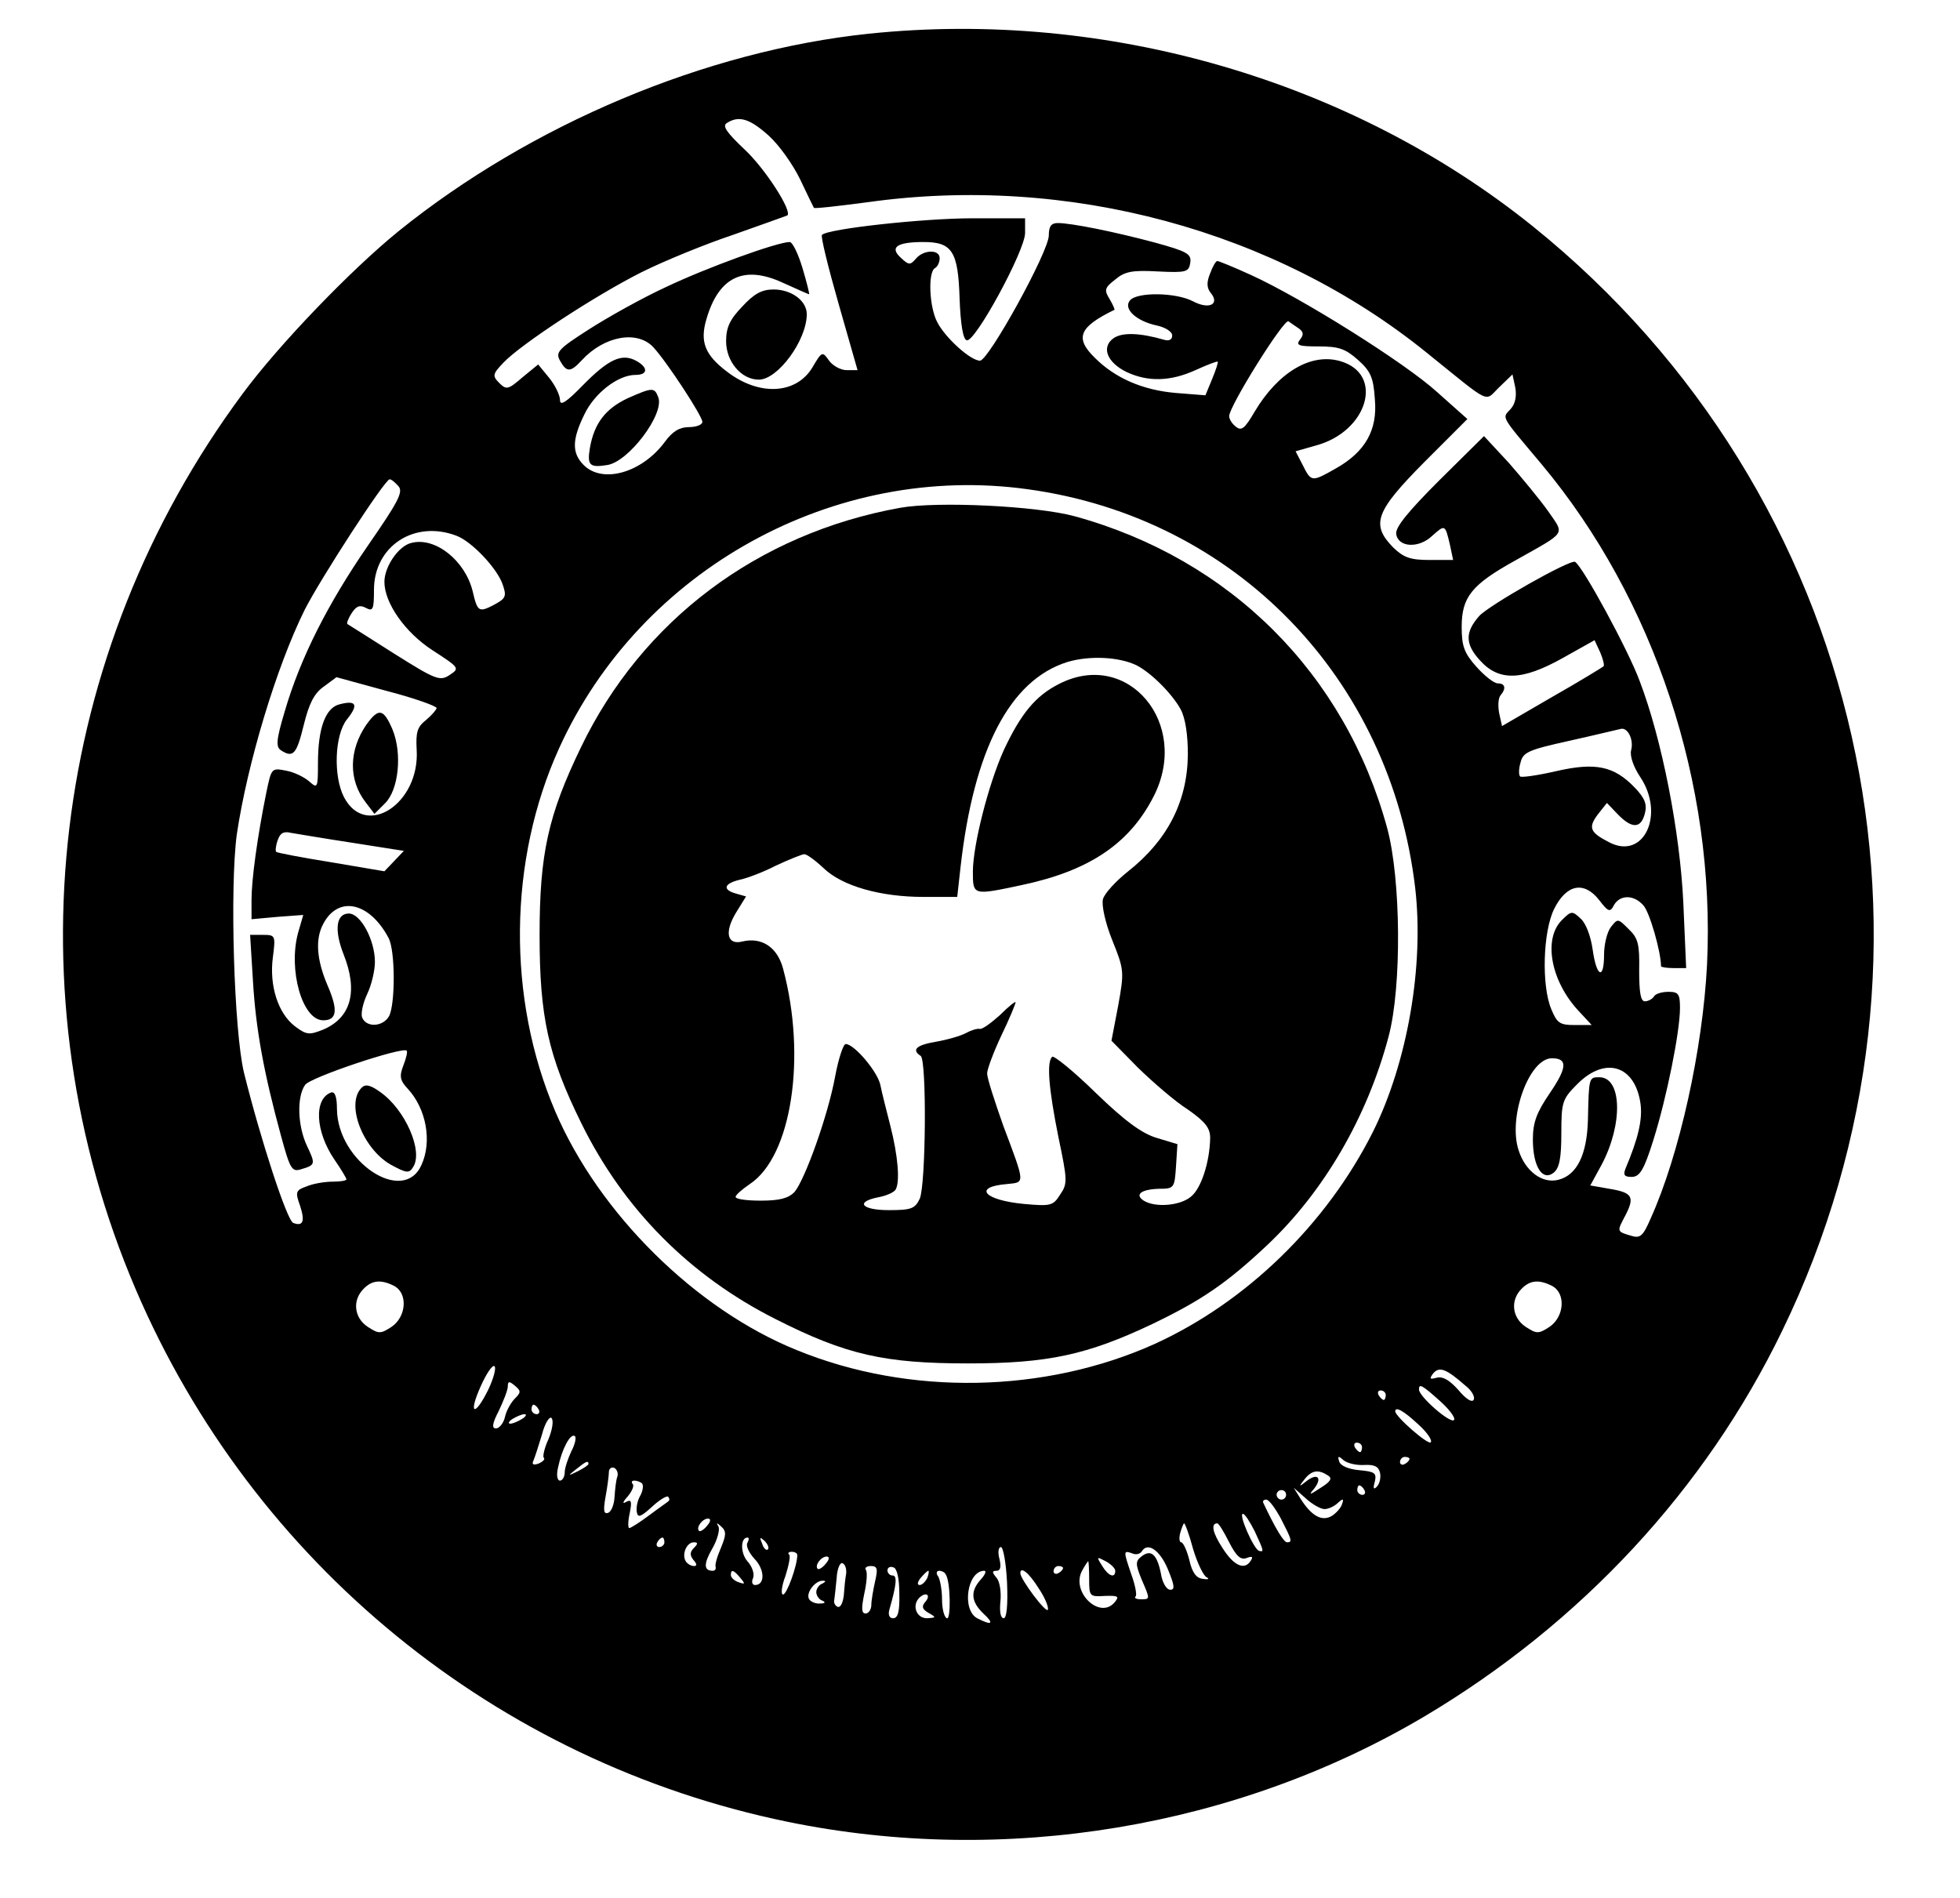 <?xml version="1.0" standalone="no"?>
<!DOCTYPE svg PUBLIC "-//W3C//DTD SVG 20010904//EN"
 "http://www.w3.org/TR/2001/REC-SVG-20010904/DTD/svg10.dtd">
<svg version="1.0" xmlns="http://www.w3.org/2000/svg"
 width="413pt" height="400pt" viewBox="0 0 413 400"
 preserveAspectRatio="xMidYMid meet">

<g transform="translate(0,400) scale(0.1,-0.1)"
fill="#000000" stroke="none">
<path d="M1831 3929 c-344 -36 -712 -191 -991 -416 -101 -82 -253 -240 -329
-343 -406 -548 -492 -1263 -225 -1887 247 -577 760 -996 1374 -1122 458 -94
947 -12 1343 223 329 196 590 477 752 811 391 804 175 1764 -525 2328 -383
308 -899 458 -1399 406z m-211 -215 c22 -20 51 -61 66 -92 15 -32 28 -58 29
-60 2 -2 53 4 114 12 421 59 858 -59 1177 -317 139 -112 121 -104 153 -73 l28
27 6 -28 c3 -18 0 -34 -10 -45 -18 -20 -23 -11 66 -117 237 -284 366 -673 348
-1053 -9 -179 -58 -401 -119 -536 -16 -37 -22 -42 -41 -36 -31 9 -30 9 -12 43
20 39 15 48 -34 56 l-40 7 24 44 c45 85 43 184 -5 184 -22 0 -22 0 -24 -90 -2
-73 -23 -116 -62 -126 -34 -9 -70 18 -84 62 -23 69 22 194 70 194 34 0 32 -20
-4 -73 -28 -41 -36 -62 -36 -98 0 -57 20 -89 44 -70 12 10 16 31 16 83 0 66 2
72 34 104 59 59 122 39 133 -43 4 -33 -5 -72 -32 -136 -5 -13 -2 -17 13 -17
17 0 26 14 46 78 28 89 56 228 56 278 0 29 -3 34 -24 34 -14 0 -28 -4 -31 -10
-3 -5 -12 -10 -19 -10 -9 0 -12 19 -12 65 1 55 -2 68 -22 87 -23 23 -23 23
-38 4 -8 -11 -14 -37 -14 -58 0 -54 -16 -47 -24 11 -4 28 -14 55 -25 65 -18
17 -20 17 -40 -3 -40 -40 -23 -130 37 -193 l26 -28 -36 0 c-31 0 -37 4 -49 33
-21 49 -18 164 6 212 26 52 63 59 95 18 19 -25 23 -26 31 -10 13 22 42 22 62
-1 13 -14 37 -98 37 -128 0 -2 12 -4 27 -4 l26 0 -6 138 c-7 149 -45 344 -92
467 -24 65 -119 240 -136 251 -10 6 -181 -91 -202 -114 -30 -34 -30 -59 1 -93
40 -45 89 -44 176 5 l66 37 12 -26 c6 -14 9 -27 7 -29 -2 -2 -51 -32 -109 -65
l-105 -61 -6 27 c-3 16 -2 32 3 38 12 14 10 25 -6 25 -8 0 -28 16 -45 35 -26
29 -31 44 -31 84 0 63 21 89 113 140 110 62 104 53 69 104 -17 24 -55 70 -83
102 l-52 56 -94 -93 c-65 -65 -93 -99 -91 -113 4 -29 48 -31 76 -4 27 24 27
24 37 -18 l7 -33 -50 0 c-40 0 -54 5 -76 26 -48 49 -38 76 65 180 l91 91 -64
57 c-67 61 -285 198 -393 247 -35 16 -67 29 -70 29 -3 0 -10 -12 -15 -26 -8
-19 -7 -31 1 -41 20 -24 -3 -36 -37 -18 -36 19 -118 20 -133 2 -15 -18 14 -44
57 -53 18 -4 32 -13 32 -21 0 -9 -7 -12 -17 -9 -52 15 -89 16 -107 3 -26 -19
-13 -51 28 -71 45 -21 92 -20 145 4 24 11 45 19 47 18 1 -2 -4 -18 -12 -37
l-14 -34 -63 5 c-69 6 -127 31 -170 74 -43 42 -33 65 41 101 2 0 -3 11 -10 23
-12 19 -10 24 12 41 20 17 36 20 90 17 60 -3 65 -1 68 18 3 19 -6 24 -75 43
-86 23 -176 41 -204 41 -14 0 -19 -7 -19 -26 0 -34 -127 -264 -145 -264 -20 0
-73 48 -90 81 -17 32 -20 105 -5 114 6 3 10 13 10 21 0 19 -34 18 -50 -1 -12
-14 -15 -14 -32 2 -24 22 -8 33 48 33 60 0 73 -19 76 -119 2 -53 7 -86 15 -88
17 -6 123 189 123 226 l0 31 -112 0 c-101 0 -304 -22 -316 -35 -3 -3 13 -68
35 -145 l40 -140 -23 0 c-12 0 -29 9 -37 20 -14 20 -15 20 -35 -14 -34 -57
-112 -61 -179 -10 -48 36 -59 64 -44 113 26 88 79 113 161 75 29 -13 53 -24
55 -24 1 0 -5 25 -14 55 -9 30 -21 55 -27 55 -26 0 -175 -54 -261 -95 -50 -23
-123 -64 -162 -89 -64 -41 -71 -48 -61 -66 14 -25 22 -25 46 1 47 51 117 64
151 27 30 -33 103 -145 103 -157 0 -6 -13 -11 -28 -11 -20 0 -35 -9 -51 -31
-48 -65 -131 -89 -171 -49 -25 25 -25 53 1 106 21 45 71 84 108 84 27 0 27 16
1 30 -30 16 -58 3 -112 -52 -35 -36 -48 -44 -48 -31 0 10 -10 31 -23 47 l-23
28 -33 -27 c-30 -26 -34 -27 -49 -12 -15 15 -14 19 9 43 36 38 191 140 290
190 48 24 136 60 196 80 59 21 110 39 112 40 11 9 -47 99 -90 139 -38 36 -48
50 -37 56 25 16 48 9 88 -27z m1118 -407 c9 -7 9 -13 1 -23 -9 -12 -2 -14 40
-14 42 0 56 -5 82 -28 27 -24 33 -37 36 -83 6 -65 -20 -111 -82 -146 -51 -29
-52 -29 -70 7 l-15 29 42 12 c110 29 146 151 52 178 -62 18 -131 -24 -180
-106 -21 -36 -28 -42 -40 -32 -8 6 -14 16 -14 22 0 21 115 205 125 200 5 -4
16 -11 23 -16z m-1898 -332 c10 -12 -2 -34 -65 -125 -84 -122 -142 -236 -175
-349 -18 -60 -19 -75 -8 -82 26 -17 33 -8 48 53 11 45 22 67 42 81 l27 20 106
-29 c58 -15 105 -32 105 -36 0 -3 -10 -15 -22 -25 -19 -15 -22 -26 -20 -63 7
-113 -107 -188 -153 -100 -23 44 -20 131 6 164 25 31 20 41 -15 32 -30 -7 -46
-50 -46 -124 0 -53 -1 -54 -18 -39 -10 9 -32 20 -49 23 -31 6 -31 6 -42 -47
-19 -94 -31 -183 -31 -225 l0 -41 55 5 54 4 -11 -38 c-21 -78 9 -184 53 -184
29 0 32 21 9 74 -23 54 -26 97 -9 129 32 61 98 46 138 -30 14 -27 14 -138 1
-164 -13 -23 -48 -25 -57 -3 -3 9 2 31 11 50 9 19 16 49 16 67 0 46 -30 102
-55 102 -27 0 -31 -35 -11 -86 31 -78 16 -134 -44 -159 -28 -11 -34 -11 -58 7
-36 27 -55 86 -47 146 6 46 5 47 -21 47 l-27 0 6 -97 c6 -102 23 -194 59 -326
19 -70 23 -77 42 -71 31 9 31 11 13 49 -20 42 -22 104 -4 129 11 16 206 81
214 72 2 -2 -1 -16 -7 -31 -9 -23 -7 -32 9 -49 39 -42 52 -111 29 -161 -38
-85 -177 7 -178 118 0 25 -4 37 -12 35 -37 -13 -34 -82 7 -142 14 -20 25 -39
25 -41 0 -3 -13 -5 -29 -5 -16 0 -41 -4 -55 -10 -23 -8 -24 -12 -14 -40 11
-33 7 -45 -14 -37 -13 4 -69 176 -104 317 -21 88 -30 391 -15 502 22 148 83
352 143 473 33 65 169 275 179 275 4 0 12 -7 19 -15z m1326 -6 c437 -60 764
-398 816 -840 19 -164 -16 -367 -89 -514 -98 -195 -267 -359 -460 -447 -231
-104 -517 -110 -754 -13 -213 86 -417 288 -509 503 -102 239 -99 529 8 765
171 377 580 603 988 546z m-1204 -98 c32 -12 85 -68 97 -102 9 -26 7 -30 -19
-44 -31 -16 -34 -14 -44 29 -16 65 -79 115 -129 102 -27 -6 -57 -50 -57 -82 0
-45 44 -107 101 -144 57 -37 58 -38 37 -52 -21 -14 -29 -11 -118 45 -52 33
-96 61 -98 62 -2 2 2 12 9 23 10 15 17 18 30 11 15 -8 17 -3 17 38 0 92 85
148 174 114z m2475 -452 c-3 -12 5 -35 19 -56 53 -79 8 -176 -65 -138 -41 21
-45 31 -24 59 l19 24 23 -24 c30 -31 49 -30 57 2 5 19 0 32 -21 54 -44 46 -83
54 -166 35 -39 -9 -74 -14 -76 -11 -3 3 -3 16 1 29 5 22 17 27 103 46 54 12
103 24 108 25 15 4 28 -23 22 -45z m-2694 -195 l108 -17 -20 -21 -21 -22 -112
19 c-62 10 -115 20 -116 22 -2 2 -1 13 3 24 5 15 12 20 28 16 12 -2 71 -12
130 -21z m88 -934 c29 -16 25 -65 -6 -86 -23 -15 -27 -15 -50 0 -29 19 -33 56
-9 80 18 19 38 20 65 6z m2440 0 c29 -16 25 -65 -6 -86 -23 -15 -27 -15 -50 0
-29 19 -33 56 -9 80 18 19 38 20 65 6z m-2242 -218 c-29 -59 -43 -53 -16 7 12
27 25 46 29 42 4 -3 -2 -26 -13 -49z m2059 8 c13 -10 21 -24 17 -30 -4 -6 -17
3 -32 21 -18 20 -32 29 -45 26 -15 -4 -17 -3 -8 9 13 15 27 10 68 -26z m-2003
-27 c-8 -8 -18 -25 -21 -39 -3 -13 -12 -24 -19 -24 -9 0 -8 10 6 37 10 21 19
44 19 51 0 12 3 12 15 2 13 -11 13 -14 0 -27z m1949 -5 c19 -17 33 -35 30 -40
-6 -10 -74 49 -74 64 0 13 6 10 44 -24z m-114 12 c0 -5 -2 -10 -4 -10 -3 0 -8
5 -11 10 -3 6 -1 10 4 10 6 0 11 -4 11 -10z m-1785 -30 c3 -5 1 -10 -4 -10 -6
0 -11 5 -11 10 0 6 2 10 4 10 3 0 8 -4 11 -10z m1853 -31 c18 -16 30 -33 27
-38 -4 -8 -75 54 -75 65 0 11 18 1 48 -27z m-1888 11 c-8 -5 -19 -10 -25 -10
-5 0 -3 5 5 10 8 5 20 10 25 10 6 0 3 -5 -5 -10z m56 -42 c-9 -19 -13 -38 -10
-40 3 -3 -2 -8 -11 -12 -11 -4 -15 -2 -11 6 3 7 11 32 18 55 6 24 16 39 20 35
5 -5 2 -24 -6 -44z m48 -26 c-7 -15 -14 -35 -14 -44 0 -10 -5 -18 -10 -18 -6
0 -8 12 -4 28 8 39 26 72 35 66 4 -2 1 -17 -7 -32z m1666 8 c0 -5 -2 -10 -4
-10 -3 0 -8 5 -11 10 -3 6 -1 10 4 10 6 0 11 -4 11 -10z m5 -37 c21 1 30 -3
33 -17 2 -10 -1 -23 -7 -29 -7 -7 -8 -3 -4 11 4 18 0 21 -33 24 -22 2 -39 9
-42 18 -4 12 -2 13 9 3 9 -7 28 -11 44 -10z m95 13 c0 -3 -4 -8 -10 -11 -5 -3
-10 -1 -10 4 0 6 5 11 10 11 6 0 10 -2 10 -4z m-1730 -11 c0 -2 -10 -9 -22
-15 -22 -11 -22 -10 -4 4 21 17 26 19 26 11z m61 -26 c-3 -8 -5 -27 -6 -43 -1
-17 -7 -32 -14 -34 -9 -3 -10 6 -5 34 4 22 7 45 7 52 0 7 5 11 11 9 6 -3 9
-11 7 -18z m1497 2 c10 -6 6 -13 -15 -26 -24 -16 -26 -16 -14 -2 18 23 7 34
-16 16 -16 -13 -17 -12 -4 4 15 19 29 21 49 8z m-1445 -17 c3 -4 2 -15 -4 -26
-6 -10 -9 -26 -7 -35 2 -12 9 -9 32 12 15 14 31 24 34 21 3 -4 3 -7 1 -9 -2
-2 -21 -15 -41 -30 -20 -15 -39 -27 -42 -27 -3 0 -3 14 1 32 5 25 3 29 -8 23
-8 -5 -7 0 4 12 9 11 14 23 10 26 -3 4 -2 7 4 7 5 0 13 -3 16 -6z m1522 -14
c3 -5 1 -10 -4 -10 -6 0 -11 5 -11 10 0 6 2 10 4 10 3 0 8 -4 11 -10z m-165
-10 c0 -5 -4 -10 -10 -10 -5 0 -10 5 -10 10 0 6 5 10 10 10 6 0 10 -4 10 -10z
m81 -30 c8 0 21 6 28 13 11 10 13 9 9 -2 -2 -8 -12 -19 -21 -25 -21 -13 -43
-1 -66 35 l-15 24 25 -22 c14 -13 32 -23 40 -23z m-92 -20 c23 -45 25 -50 13
-50 -7 0 -25 30 -50 83 -2 4 1 7 6 7 6 0 19 -18 31 -40z m-55 -27 c19 -41 20
-44 9 -41 -11 3 -44 78 -34 78 4 0 15 -17 25 -37z m-1154 12 c-7 -9 -15 -13
-17 -11 -7 7 7 26 19 26 6 0 6 -6 -2 -15z m29 -47 c-8 -18 -13 -36 -11 -40 1
-5 -2 -8 -6 -8 -19 0 -20 14 -1 47 11 19 16 40 13 46 -5 9 -4 9 6 0 11 -10 10
-18 -1 -45z m995 -2 c9 -30 22 -57 29 -60 6 -3 3 -5 -8 -3 -14 1 -23 13 -29
40 -5 20 -13 37 -17 37 -4 0 -5 9 -2 20 3 11 7 20 8 20 2 0 11 -24 19 -54z
m76 14 c15 -29 24 -38 37 -33 11 4 14 3 9 -5 -13 -22 -36 -12 -60 26 -21 32
-25 52 -11 52 3 0 14 -18 25 -40z m-1190 0 c0 -5 -5 -10 -11 -10 -5 0 -7 5 -4
10 3 6 8 10 11 10 2 0 4 -4 4 -10z m175 -1 c-4 -6 3 -21 15 -34 22 -23 22 -55
1 -55 -6 0 -8 7 -4 15 3 9 -2 24 -12 35 -15 17 -15 50 0 50 4 0 3 -5 0 -11z
m43 -14 c-3 -3 -9 2 -12 12 -6 14 -5 15 5 6 7 -7 10 -15 7 -18z m-156 3 c-8
-8 -9 -15 -1 -25 8 -9 8 -13 1 -13 -6 0 -14 5 -17 10 -9 15 2 40 17 40 9 0 9
-3 0 -12z m660 -73 c2 -48 -1 -75 -7 -75 -7 0 -9 15 -7 35 2 19 -1 42 -8 50
-10 12 -10 15 0 15 8 0 10 8 6 25 -4 14 -2 25 3 25 5 0 11 -34 13 -75z m339
28 c14 -34 15 -43 5 -43 -8 0 -17 15 -20 35 -8 40 -21 51 -41 35 -13 -10 -12
-17 0 -47 19 -44 19 -43 -2 -43 -9 0 -14 3 -10 6 3 3 -1 24 -9 46 -17 50 -17
51 1 45 8 -4 17 -2 21 4 12 20 38 3 55 -38z m-781 30 c0 -22 -22 -83 -30 -83
-5 0 -3 18 5 39 7 22 11 42 8 45 -4 3 -1 6 5 6 7 0 12 -3 12 -7z m60 -18 c-7
-9 -15 -13 -17 -11 -7 7 7 26 19 26 6 0 6 -6 -2 -15z m610 -15 c0 -17 -15 -11
-28 11 -12 19 -11 19 8 9 11 -6 20 -15 20 -20z m-567 -6 c-2 -10 -4 -31 -5
-46 -2 -16 -7 -26 -13 -24 -5 2 -9 9 -7 15 1 6 3 27 5 46 1 19 7 33 12 31 6
-2 9 -12 8 -22z m512 -11 c0 -37 1 -38 33 -36 28 1 31 -1 21 -13 -31 -38 -93
21 -69 66 6 11 12 20 13 20 1 0 2 -17 2 -37z m-451 -5 c-4 -18 -8 -41 -8 -50
0 -10 -6 -18 -12 -18 -9 0 -9 11 -3 41 5 22 7 44 4 50 -4 5 1 9 10 9 14 0 15
-6 9 -32z m51 -26 c1 -38 -3 -52 -13 -52 -8 0 -11 7 -8 18 15 52 17 72 7 72
-6 0 -11 5 -11 11 0 6 6 9 13 6 7 -2 12 -23 12 -55z m345 54 c0 -3 -4 -8 -10
-11 -5 -3 -10 -1 -10 4 0 6 5 11 10 11 6 0 10 -2 10 -4z m-680 -21 c11 -13 10
-14 -4 -9 -9 3 -16 10 -16 15 0 13 6 11 20 -6z m394 0 c-4 -8 -11 -15 -16 -15
-6 0 -5 6 2 15 7 8 14 15 16 15 2 0 1 -7 -2 -15z m39 7 c10 -15 11 -97 2 -92
-6 3 -10 21 -10 40 0 19 -4 41 -8 48 -5 6 -4 12 2 12 5 0 12 -3 14 -8z m74
-10 c-23 -25 -21 -47 5 -72 24 -22 18 -26 -13 -10 -33 18 -21 100 15 100 5 0
2 -8 -7 -18z m121 -18 c13 -19 22 -40 20 -46 -3 -9 -58 64 -58 77 0 15 18 1
38 -31z m-455 9 c-7 -2 -13 -11 -13 -18 0 -7 6 -16 13 -18 7 -3 6 -6 -5 -6 -9
-1 -20 4 -23 9 -8 13 13 40 29 39 7 0 6 -2 -1 -6z m218 -37 c-10 -11 -8 -17 6
-25 16 -9 16 -10 -4 -11 -22 0 -32 27 -16 43 13 13 25 7 14 -7z"/>
<path d="M1564 3354 c-26 -27 -34 -44 -34 -73 0 -43 32 -81 69 -81 40 0 101
83 101 138 0 28 -32 52 -70 52 -25 0 -41 -9 -66 -36z"/>
<path d="M1323 3161 c-47 -22 -71 -53 -80 -105 -6 -36 -1 -42 36 -36 45 6 122
108 108 143 -8 21 -12 21 -64 -2z"/>
<path d="M772 2473 c-37 -54 -38 -116 -2 -163 l19 -25 22 22 c29 28 37 105 16
156 -19 44 -29 46 -55 10z"/>
<path d="M762 1708 c-34 -34 2 -128 61 -162 33 -18 39 -19 47 -6 23 33 -16
122 -69 159 -21 15 -31 17 -39 9z"/>
<path d="M1897 2930 c-300 -54 -544 -237 -673 -505 -69 -143 -87 -224 -87
-395 0 -173 18 -255 88 -397 89 -181 229 -322 410 -413 148 -75 229 -93 405
-93 168 0 251 18 388 83 104 50 157 86 244 168 118 112 209 268 254 438 28
105 26 332 -3 439 -89 326 -331 567 -658 657 -80 22 -290 32 -368 18z m498
-332 c31 -16 75 -60 93 -93 10 -19 15 -54 15 -95 -1 -99 -43 -181 -127 -247
-25 -20 -49 -46 -52 -58 -3 -13 5 -50 20 -87 25 -62 25 -66 12 -138 l-14 -73
56 -57 c32 -31 78 -71 105 -88 37 -26 47 -39 47 -60 -1 -51 -19 -107 -41 -124
-23 -19 -75 -23 -99 -8 -20 13 -5 24 33 25 31 0 32 2 35 47 l3 47 -43 13 c-31
9 -67 35 -129 95 -47 46 -89 80 -92 76 -12 -11 -7 -68 13 -168 19 -91 20 -99
4 -122 -15 -24 -20 -25 -76 -20 -85 8 -109 36 -36 42 38 4 39 -2 -8 123 -18
51 -34 100 -34 110 0 9 14 46 30 80 17 35 30 67 30 70 0 3 -15 -9 -33 -27 -19
-17 -38 -31 -43 -29 -5 1 -18 -3 -29 -9 -11 -6 -39 -14 -62 -18 -42 -7 -53
-17 -33 -30 13 -8 11 -272 -2 -301 -10 -21 -18 -24 -65 -24 -57 0 -72 17 -23
27 17 3 33 10 37 16 10 16 5 73 -11 135 -8 32 -18 70 -21 86 -6 28 -55 86 -73
86 -5 0 -15 -30 -22 -67 -15 -83 -64 -219 -86 -245 -13 -13 -31 -18 -71 -18
-29 0 -53 3 -53 8 0 4 14 16 30 27 88 58 120 268 70 454 -12 45 -45 67 -86 57
-32 -8 -38 20 -13 61 l21 34 -21 6 c-29 8 -26 21 7 29 15 3 50 16 77 30 28 13
55 24 60 24 5 0 23 -13 40 -29 39 -38 120 -61 211 -61 l71 0 7 63 c28 248 104
394 225 432 47 14 109 11 146 -7z"/>
<path d="M2232 2559 c-50 -25 -81 -63 -117 -140 -32 -71 -65 -200 -65 -256 0
-50 0 -50 103 -28 142 30 227 87 278 187 78 153 -54 311 -199 237z"/>
</g>
</svg>
